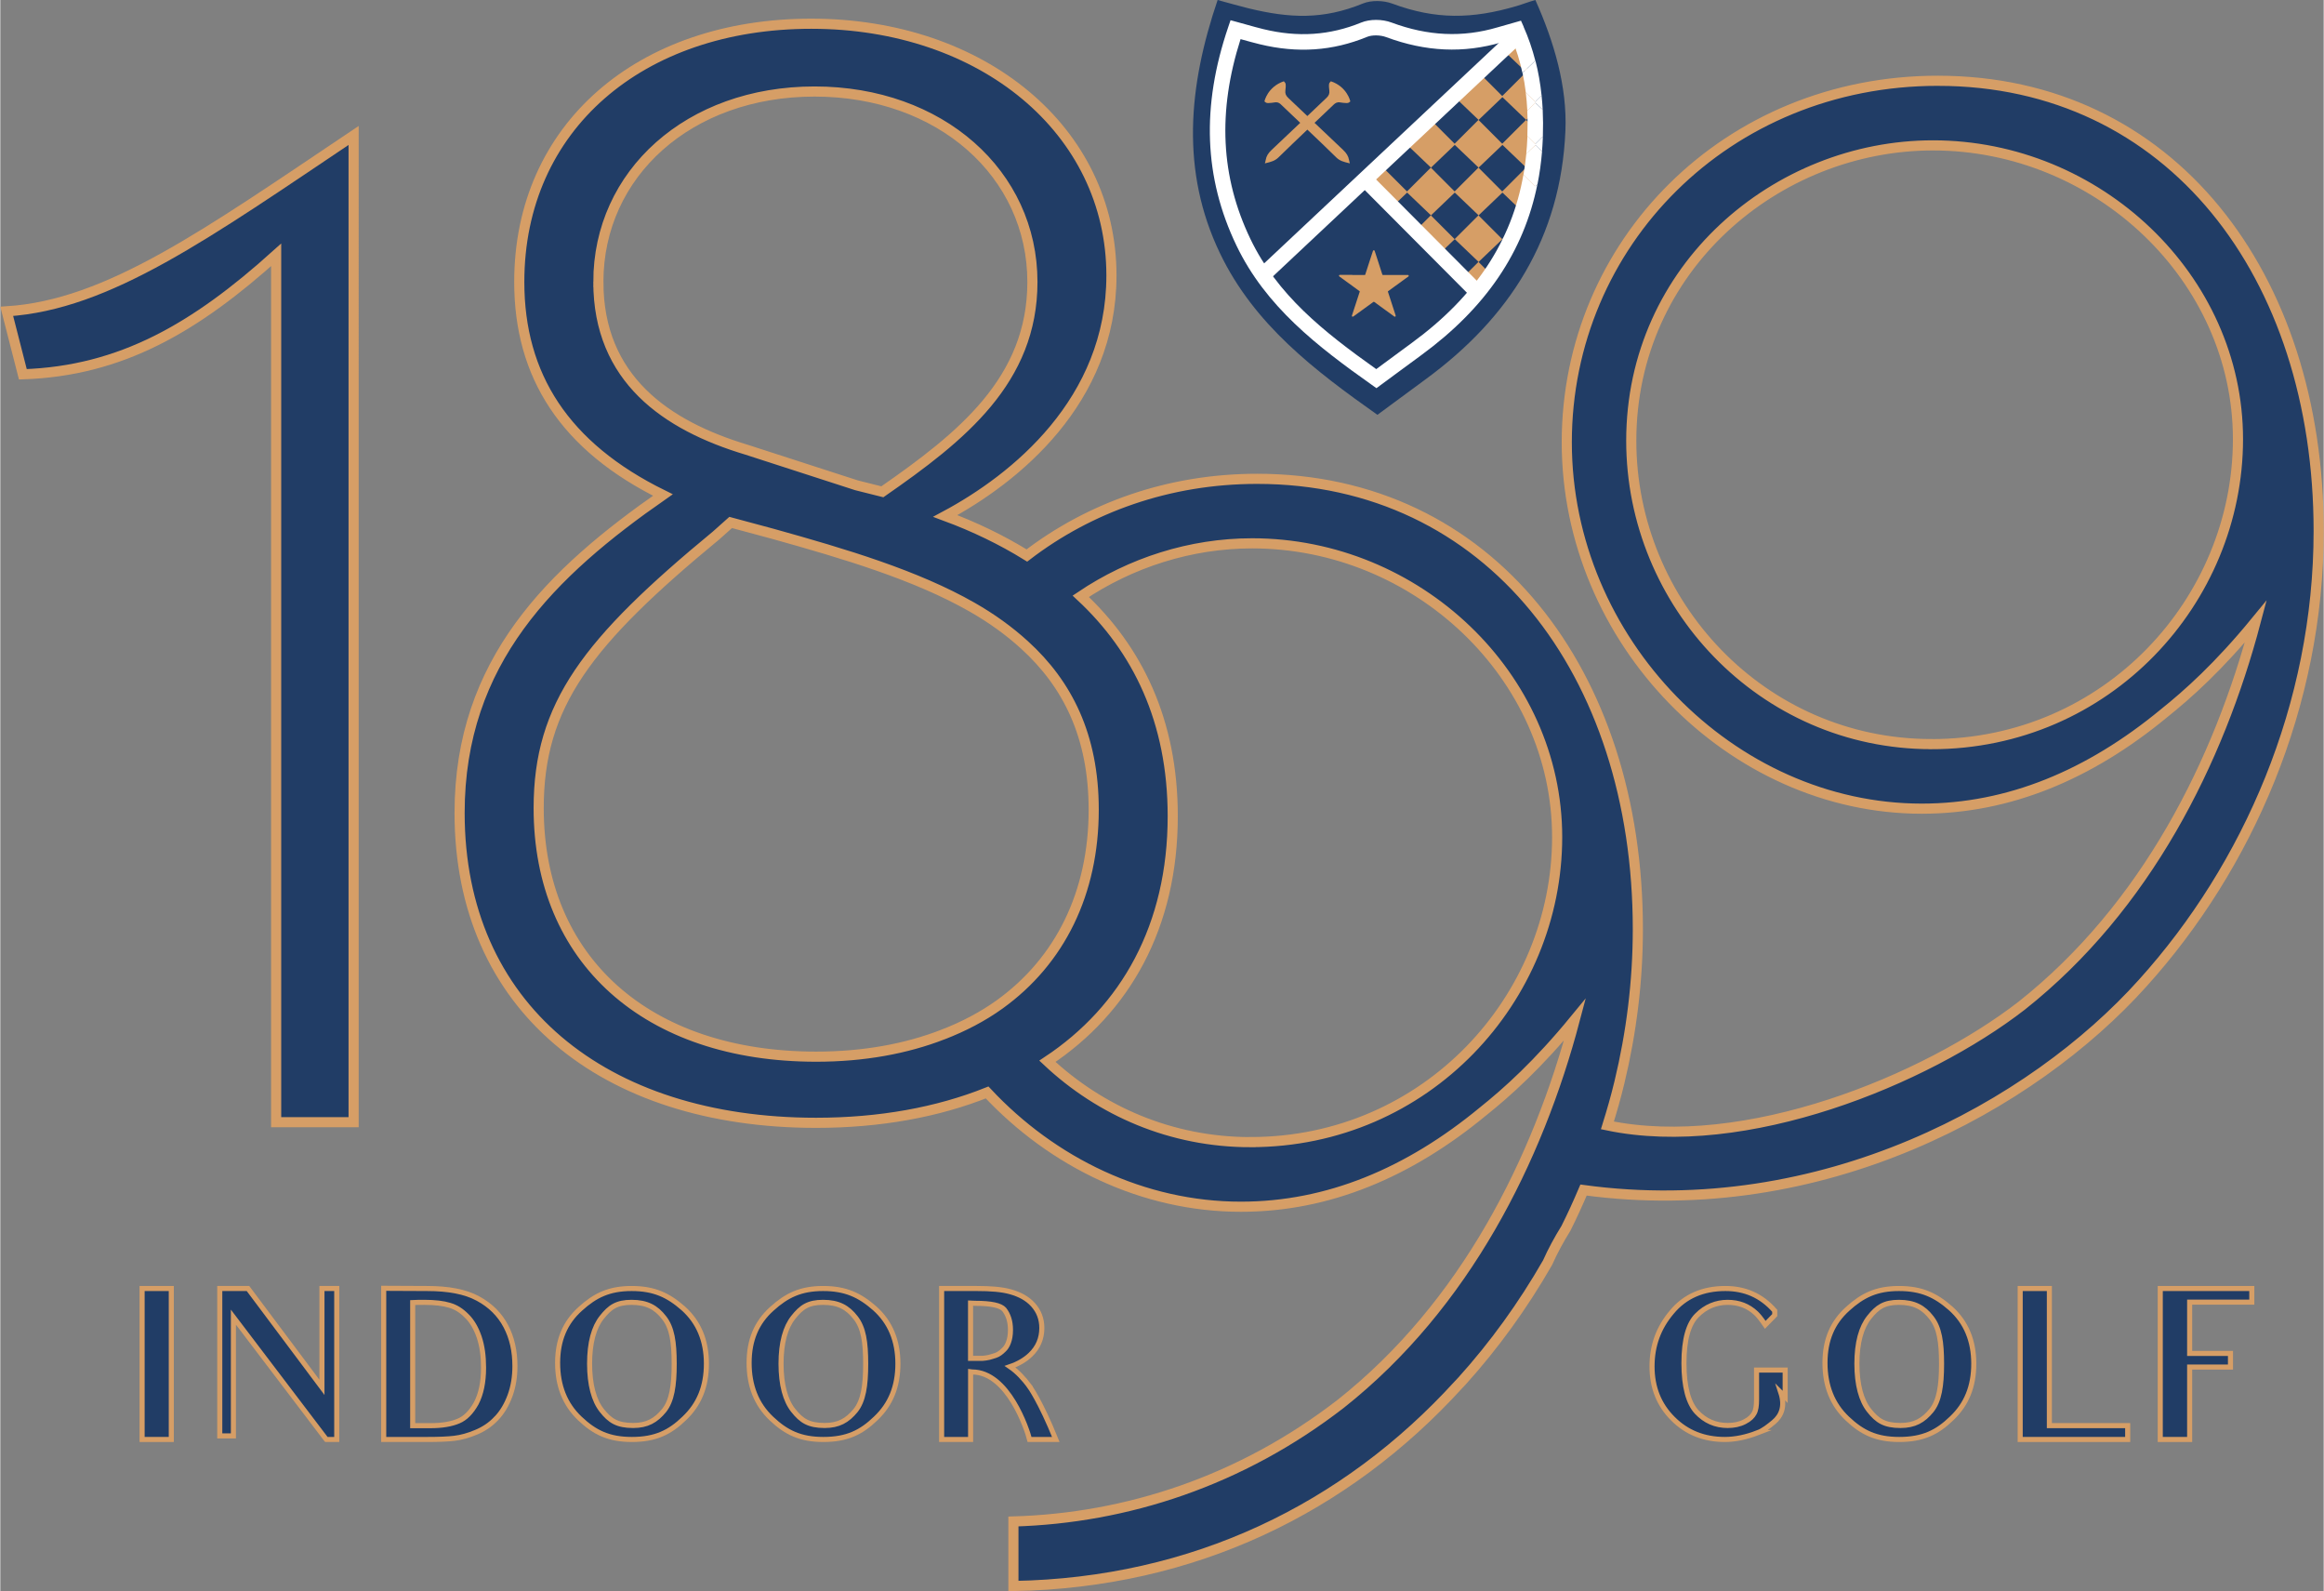 <?xml version="1.0" encoding="UTF-8"?><svg id="Layer_1" xmlns="http://www.w3.org/2000/svg" width="6.37in" height="4.36in" viewBox="0 0 458.62 313.99"><rect x="0" y="0" width="458.62" height="313.99" fill="#808080" stroke="none"/><defs><style>.cls-1{fill:#fff;}.cls-2{fill:#d69e66;}.cls-3{fill:#444;}.cls-4{fill:none;}.cls-5,.cls-6{stroke:#d69e66;stroke-miterlimit:10;}.cls-5,.cls-6,.cls-7{fill:#213d66;}.cls-6{stroke-width:2px;}</style></defs><path class="cls-7" d="m271.83,81.86c-12.36-8.74-24.31-17.79-31.08-31.89-7.77-16.18-6.26-32.92-.46-49.97,2.19.59,4.13,1.16,6.09,1.64,8.16,1.98,14.72,2.27,22.59-.95,1.67-.68,4.07-.62,5.79.02,8.56,3.18,15.75,3.07,24.52.49,1.23-.36,2.23-.78,3.73-1.2,3.68,8.22,6.31,17.09,5.93,25.84-.9,21.02-11.01,36.87-27.64,49.04-3.15,2.3-6.29,4.63-9.47,6.98Z"/><polygon class="cls-2" points="271.12 36.77 291.69 58.53 298.85 49.27 303 36.77 303.03 28.63 303.03 20.29 300.48 9.87 298.44 7.75 270.75 33.79 271.12 36.77"/><polygon class="cls-7" points="277.67 37.78 272.98 33.09 277.7 28.59 282.39 33.06 277.67 37.78"/><polygon class="cls-7" points="287.07 37.78 282.39 33.09 287.1 28.59 291.79 33.06 287.07 37.78"/><polygon class="cls-7" points="287.07 28.36 282.39 23.68 287.1 19.17 291.79 23.65 287.07 28.36"/><polygon class="cls-7" points="277.67 47.19 272.98 42.51 277.7 38 282.39 42.48 277.67 47.19"/><polygon class="cls-7" points="287.07 56.38 282.39 51.7 287.1 47.19 291.79 51.67 287.07 56.38"/><polygon class="cls-7" points="287.07 47.19 282.39 42.51 287.1 38 291.79 42.48 287.07 47.19"/><polygon class="cls-7" points="296.47 37.78 291.79 33.09 296.51 28.59 301.19 33.06 296.47 37.78"/><polygon class="cls-7" points="296.47 28.36 291.79 23.68 296.51 19.17 301.19 23.65 296.47 28.36"/><polygon class="cls-7" points="296.47 18.95 291.79 14.26 296.51 9.76 301.19 14.23 296.47 18.95"/><polygon class="cls-7" points="296.47 56.38 291.79 51.7 296.51 47.19 301.19 51.67 296.47 56.38"/><polygon class="cls-7" points="296.47 47.19 291.79 42.51 296.51 38 301.19 42.48 296.47 47.19"/><path class="cls-4" d="m301.22,30.36c.09-.98.16-1.98.21-2.98.32-7.57-.63-13.84-2.99-19.62-.72.2-1.38.39-2.04.58-7.54,2.22-15.01,1.89-22.83-1.02-1.15-.43-2.78-.45-3.77-.04-6.8,2.79-13.73,3.26-21.18,1.45-1.15-.28-2.27-.59-3.46-.92-.11-.03-.21-.06-.32-.09-4.56,14.3-3.93,27.21,1.94,39.43,5.31,11.06,14.37,18.25,24.84,25.69l1.61-1.19c1.84-1.36,3.67-2.71,5.5-4.05,12.42-9.09,19.65-19.99,21.95-33.17l-1.82-1.82,2.37-2.26Z"/><path class="cls-7" d="m301.19,33.09l2.05,2.05c.26-1.51.47-3.04.62-4.6l-2.67,2.55Z"/><path class="cls-7" d="m301.19,14.26l2.55,2.55c-.18-1.48-.42-2.91-.72-4.31l-1.84,1.75Z"/><path class="cls-7" d="m304.09,20.91l-2.9,2.77,2.92,2.92c.07-1.97.06-3.87-.02-5.69Z"/><path class="cls-1" d="m301.44,26.87c0,.17,0,.33-.02.51-.04,1.01-.11,2-.21,2.98l1.81-1.73,1.3,1.24c.06-.78.12-1.57.15-2.36,0-.19.01-.38.02-.58l-1.5,1.5-1.56-1.56Z"/><path class="cls-1" d="m304.46,21.66c-.05-.96-.13-1.89-.22-2.81l-1.24,1.24-1.89-1.89c.14,1.18.25,2.38.31,3.62l1.61-1.54,1.44,1.37Z"/><path class="cls-1" d="m300.71,5.29l-.54-1.21-2.46.7c-.77.22-1.48.42-2.18.62-6.89,2.03-13.72,1.72-20.9-.95-1.88-.7-4.29-.7-6,0-6.18,2.53-12.49,2.96-19.3,1.3-1.1-.27-2.2-.57-3.36-.9-.56-.16-1.14-.32-1.74-.48l-1.39-.38-.46,1.36c-5.32,15.64-4.79,29.74,1.63,43.11,5.78,12.03,15.94,19.87,26.73,27.5l.9.64,3.39-2.5c1.84-1.36,3.66-2.7,5.49-4.04,12.68-9.28,20.22-20.37,22.9-33.73l-.43.43-2.33-2.33c-2.3,13.17-9.53,24.07-21.95,33.17-1.83,1.34-3.66,2.69-5.5,4.05l-1.61,1.19c-10.47-7.44-19.52-14.63-24.84-25.69-5.87-12.22-6.51-25.13-1.94-39.43.11.03.22.06.32.09,1.19.33,2.31.64,3.46.92,7.46,1.81,14.39,1.34,21.18-1.45.99-.41,2.62-.39,3.77.04,7.82,2.9,15.29,3.24,22.83,1.02.66-.19,1.32-.38,2.04-.58.87,2.13,1.55,4.33,2.04,6.63l2.54-2.43c-.6-2.32-1.36-4.54-2.31-6.67Z"/><path class="cls-1" d="m304.24,18.85c-.25-2.4-.65-4.69-1.22-6.89l-2.54,2.43c.27,1.24.48,2.51.64,3.82l1.89,1.89,1.24-1.24Z"/><path class="cls-1" d="m304.46,21.66l-1.44-1.37-1.61,1.54c.08,1.62.08,3.3.02,5.04l1.56,1.56,1.5-1.5c.06-1.81.05-3.57-.03-5.27Z"/><path class="cls-1" d="m301.22,30.36c-.13,1.38-.32,2.74-.55,4.08l2.33,2.33.43-.43c.42-2.1.72-4.26.9-6.47l-1.3-1.24-1.81,1.73Z"/><rect class="cls-1" x="239.4" y="29.25" width="69.79" height="3.06" transform="translate(53.26 196.1) rotate(-43.2)"/><rect class="cls-1" x="278.57" y="30.73" width="3.06" height="30.86" transform="translate(49.02 211.05) rotate(-44.87)"/><path class="cls-2" d="m266.88,54.27c.81,0,1.63,0,2.44,0,.07,0,.09-.02.11-.08.3-.93.6-1.85.9-2.78.2-.63.41-1.26.62-1.89.03-.09.09-.14.17-.14.08,0,.14.04.17.13.23.72.47,1.43.7,2.15.27.84.54,1.67.81,2.51.02.07.05.09.12.09,1.62,0,3.24,0,4.86,0,.04,0,.08,0,.11,0,.07.02.11.06.12.13.02.08-.01.14-.07.18-.21.15-.42.3-.63.45-1.12.81-2.24,1.63-3.36,2.44-.04.03-.06.05-.04.11.4,1.21.79,2.42,1.18,3.63.11.35.23.69.34,1.04.03.1.01.18-.05.23-.07.05-.14.04-.23-.02-1.31-.95-2.62-1.9-3.93-2.86-.07-.05-.12-.06-.19,0-1.31.95-2.62,1.9-3.93,2.85-.05.03-.11.06-.17.05-.11,0-.16-.12-.12-.24.19-.59.38-1.18.58-1.77.29-.89.58-1.78.87-2.67.03-.08.05-.16.08-.24.02-.05,0-.08-.03-.11-.4-.29-.8-.58-1.19-.87-.93-.67-1.86-1.35-2.78-2.02-.08-.06-.11-.13-.09-.21.02-.08.09-.12.2-.12.82,0,1.63,0,2.45,0Z"/><path class="cls-4" d="m231.43,161.06c0,21.7-9.29,38.14-24.74,48.38,10.45,9.8,24.41,15.96,40.11,15.96,34.72,0,60.51-29.3,60.51-60.19s-27.71-57.97-60.2-57.97c-12.18,0-23.97,3.81-33.84,10.45,11.18,10.39,18.16,24.56,18.16,43.38Z"/><path class="cls-3" d="m309.04,242.39c-1.34,2.16-2.57,4.4-3.62,6.76,1.27-2.21,2.47-4.47,3.62-6.76Z"/><g><path class="cls-6" d="m4.45,73.86c19.43-.64,34.08-9.24,50-23.57v171.16h15.29V26.73C40.76,46.15,21.33,60.17,1.27,61.44l3.18,12.42Z"/><path class="cls-6" d="m382.46,15.94c-41.72,0-73.25,32.17-73.25,71.34s32.49,72.3,70.07,72.3c17.2,0,33.12-6.69,47.78-18.79,4.78-3.82,10.83-9.23,18.15-18.15-7.32,27.71-21.66,56.37-46.18,75.8-19.06,14.76-54.68,29.31-81.8,23.64.87-2.79,1.68-5.61,2.37-8.48,2.35-9.74,3.64-19.87,3.64-30.25,0-50.64-29.3-88.86-75.16-88.86-17.47,0-33.11,5.69-45.44,15.13-4.95-3.06-10.35-5.67-16.11-7.8,13.69-7.33,32.8-22.61,32.8-47.45,0-28.66-25.48-49.69-59.24-49.69s-57.65,20.38-57.65,50.96c0,18.47,8.92,32.49,28.35,42.04-21.97,15.29-40.13,32.8-40.13,62.74,0,38.22,28.35,61.15,70.38,61.15,12.52,0,23.92-2.07,33.75-5.99,12.9,13.79,30.81,22.55,50.09,22.55,17.2,0,33.12-6.69,47.78-18.79,4.78-3.82,10.83-9.23,18.15-18.15-7.32,27.71-21.66,56.37-46.18,75.8-19.75,15.29-42.36,22.61-64.65,23.25v12.74c35.63-.63,65.63-15.33,87.86-39.73.22-.25.46-.48.68-.72,6.33-7.01,12.03-14.87,16.9-23.37,1.05-2.36,2.28-4.6,3.62-6.76,1.24-2.47,2.39-5,3.48-7.56,47.08,6.39,88.61-16.59,110.39-40.86,20.7-22.93,34.72-54.78,34.72-89.18,0-50.64-29.3-88.86-75.16-88.86Zm-1.28,130.9c-33.44,0-59.24-27.71-59.24-59.87,0-34.08,28.66-58.28,59.56-58.28,32.49,0,60.2,26.12,60.2,57.97s-25.8,60.19-60.51,60.19ZM118.05,55.64c0-21.34,17.84-37.58,42.68-37.58s43,16.24,43,37.58c0,19.43-14.01,30.57-29.62,41.41l-5.1-1.28-21.66-7.01c-15.93-4.78-29.3-14.01-29.3-33.12Zm67.98,148.53c-7.22,2.79-15.57,4.35-24.98,4.35-33.44,0-54.78-19.11-54.78-49.05,0-20.38,9.56-32.8,35.04-53.82l2.86-2.55,8.28,2.23c14.42,4.02,28.3,8.17,39.37,14.48,3.84,2.19,7.29,4.67,10.36,7.47,8.42,7.66,13.65,17.88,13.65,32.51,0,16.4-6.64,29.84-18.57,38.42-3.33,2.39-7.1,4.37-11.23,5.96Zm60.77,21.22c-15.69,0-29.66-6.15-40.11-15.96,15.45-10.23,24.74-26.68,24.74-48.38,0-18.82-6.98-32.98-18.16-43.38,9.87-6.64,21.66-10.45,33.84-10.45,32.49,0,60.2,26.12,60.2,57.97s-25.8,60.19-60.51,60.19Z"/></g><g><path class="cls-5" d="m346.99,282.7c-2.34.9-4.52,1.36-6.58,1.36-4.09,0-7.52-1.36-10.24-4.09-2.76-2.73-4.13-6.19-4.13-10.32s1.29-7.63,3.89-10.71c2.61-3.16,6.19-4.67,10.59-4.67,3.82,0,7.09,1.36,9.74,4.4v.86l-1.87,1.91c-.97-1.4-1.36-1.83-1.79-2.26-1.56-1.48-3.43-2.18-5.65-2.18s-4.32.82-6.04,2.57c-1.64,1.63-2.57,4.67-2.57,9.42s.9,7.87,2.49,9.62c1.67,1.79,3.7,2.69,6.15,2.69,1.25,0,2.37-.23,3.35-.74,1.01-.51,1.56-1.09,1.87-1.67.35-.62.47-1.48.47-2.69v-5.84h5.65v5.3l-.86-.86c.9,2.76.08,4.6-1.4,5.84-.93.78-2.14,1.71-3.08,2.06Z"/><path class="cls-5" d="m374.82,284.06c-4.56,0-7.36-1.4-10.24-4.13-2.96-2.8-4.4-6.47-4.4-10.98s1.48-7.98,4.48-10.67c2.92-2.65,5.69-4.01,10.13-4.01s7.24,1.32,10.2,3.93c3.04,2.72,4.56,6.38,4.56,10.9s-1.44,8.02-4.36,10.79c-2.84,2.76-5.68,4.17-10.36,4.17Zm-.04-27.06c-2.92,0-4.28.94-5.88,2.96-1.56,1.95-2.42,4.98-2.42,9.15s.86,7.28,2.42,9.23c1.6,2.03,3.04,2.96,6.19,2.96,2.76,0,4.48-.97,6.11-2.96,1.52-1.91,1.99-4.87,1.99-9.19s-.43-7.13-1.99-9.11c-1.56-2.03-3.39-3.04-6.42-3.04Z"/><path class="cls-5" d="m398.71,284.06v-29.79h5.76v27.06h15.46v2.73h-21.22Z"/><path class="cls-5" d="m434.96,256.96h-2.8v10.12h8.06v2.69h-8.06v14.29h-5.8v-29.79h18.07v2.69h-9.46Z"/></g><g><path class="cls-5" d="m27.99,284.06v-29.79h5.76v29.79h-5.76Z"/><path class="cls-5" d="m64.35,284.06l-18.34-24.14v23.44h-2.69v-29.09h5.57l14.6,19.51v-19.51h2.92v29.79h-2.06Z"/><path class="cls-5" d="m97.87,279.94c-1.13,1.21-2.49,2.1-4.01,2.72-1.48.62-2.88,1.01-4.24,1.17-1.29.16-3.12.23-5.45.23h-8.49v-29.83c7.24.04,8.57.04,8.57.04,4.17,0,7.55.62,10.05,1.99,2.45,1.32,4.28,3.15,5.49,5.45,1.21,2.3,1.79,4.91,1.79,7.87,0,2.1-.31,4.05-.97,5.84-.66,1.79-1.56,3.31-2.73,4.52Zm-5.76-20.21c-1.05-1.09-2.18-1.79-3.39-2.14-1.25-.39-2.92-.59-5.02-.59-.74,0-1.56,0-2.3.04v24.3h3.43c2.37,0,4.21-.31,5.65-.93,1.29-.54,2.45-1.67,3.47-3.5.93-1.79,1.44-4.09,1.44-7.01,0-2.3-.27-4.28-.86-6.04-.58-1.71-1.4-3.12-2.41-4.13Z"/><path class="cls-5" d="m124.65,284.06c-4.56,0-7.36-1.4-10.24-4.13-2.96-2.8-4.4-6.47-4.4-10.98s1.48-7.98,4.48-10.67c2.92-2.65,5.69-4.01,10.13-4.01s7.24,1.32,10.2,3.93c3.04,2.72,4.56,6.38,4.56,10.9s-1.44,8.02-4.36,10.79c-2.84,2.76-5.69,4.17-10.36,4.17Zm-.04-27.06c-2.92,0-4.28.93-5.88,2.96-1.56,1.95-2.41,4.98-2.41,9.15s.86,7.28,2.41,9.23c1.6,2.02,3.04,2.96,6.19,2.96,2.76,0,4.48-.97,6.11-2.96,1.52-1.91,1.99-4.87,1.99-9.19s-.43-7.13-1.99-9.11c-1.56-2.03-3.39-3.04-6.42-3.04Z"/><path class="cls-5" d="m162.45,284.06c-4.56,0-7.36-1.4-10.24-4.13-2.96-2.8-4.4-6.47-4.4-10.98s1.48-7.98,4.48-10.67c2.92-2.65,5.69-4.01,10.13-4.01s7.24,1.32,10.2,3.93c3.04,2.72,4.56,6.38,4.56,10.9s-1.44,8.02-4.36,10.79c-2.84,2.76-5.68,4.17-10.36,4.17Zm-.04-27.06c-2.92,0-4.28.93-5.88,2.96-1.56,1.95-2.42,4.98-2.42,9.15s.86,7.28,2.42,9.23c1.6,2.02,3.04,2.96,6.19,2.96,2.76,0,4.48-.97,6.11-2.96,1.52-1.91,1.99-4.87,1.99-9.19s-.43-7.13-1.99-9.11c-1.56-2.03-3.39-3.04-6.42-3.04Z"/><path class="cls-5" d="m203.13,273.55s2.14,2.88,5.22,10.51h-5.18c-.47-1.91-4.21-13.32-11.33-13.32l-.31-.04v13.36h-5.72v-29.79h6.97c2.65,0,4.91.16,6.66.66,1.75.5,3.23,1.25,4.4,2.53,1.17,1.29,1.75,2.84,1.75,4.6,0,2.06-.74,3.85-2.26,5.29-1.01.97-2.38,1.79-4.01,2.34,1.48,1.01,2.73,2.41,3.82,3.85Zm-10.75-16.36l-.86-.04v10.9h2.37c.43-.04.86-.08,1.29-.19.47-.12.9-.27,1.29-.39.58-.19,1.13-.62,1.6-1.09.39-.35.7-.82.94-1.48.23-.62.39-1.4.39-2.45,0-1.79-.47-3.04-1.25-4.05-.7-.78-2.45-1.21-5.76-1.21Z"/></g><path class="cls-2" d="m266.48,19.99s-.61-2.86-3.83-3.95h.01s-.02,0-.02,0c-.2.19-.33.38-.35.52-.06.42,0,.88.05,1.33.07.55-.1.99-.54,1.4-1.27,1.2-2.53,2.4-3.8,3.61-1.27-1.2-2.53-2.41-3.8-3.61-.44-.42-.61-.85-.54-1.4.05-.45.11-.91.05-1.33-.02-.14-.15-.33-.35-.52-3.22,1.09-3.83,3.95-3.83,3.95,0,.02.04.08.27.24.1.07.27.11.44.11.51-.02.92-.06,1.3-.13.09-.02.18-.03.27-.03.46,0,.77.23,1.01.47,1.23,1.17,2.46,2.34,3.69,3.51.03.03.05.05.08.08-1.85,1.76-3.74,3.56-5.63,5.33-.71.67-1.06,1.26-1.18,1.99-.03.21-.09.41-.16.65,0,.01,0,.02,0,.03.06-.02.13-.03.19-.05.95-.23,1.76-.42,2.47-1.11,1.89-1.85,3.82-3.69,5.72-5.5,1.91,1.81,3.84,3.65,5.72,5.5.7.69,1.52.88,2.47,1.11.06.01.13.03.19.05,0-.01,0-.02,0-.03-.07-.24-.12-.44-.16-.65-.12-.73-.47-1.32-1.18-1.99-1.88-1.77-3.77-3.57-5.62-5.33.03-.03.06-.06.09-.09,1.23-1.17,2.46-2.33,3.68-3.5.29-.28.68-.55,1.28-.44.38.07.79.11,1.3.13.16,0,.34-.04.44-.11.24-.16.27-.22.27-.24,0,0,0,0,0-.01h.01Z"/></svg>
